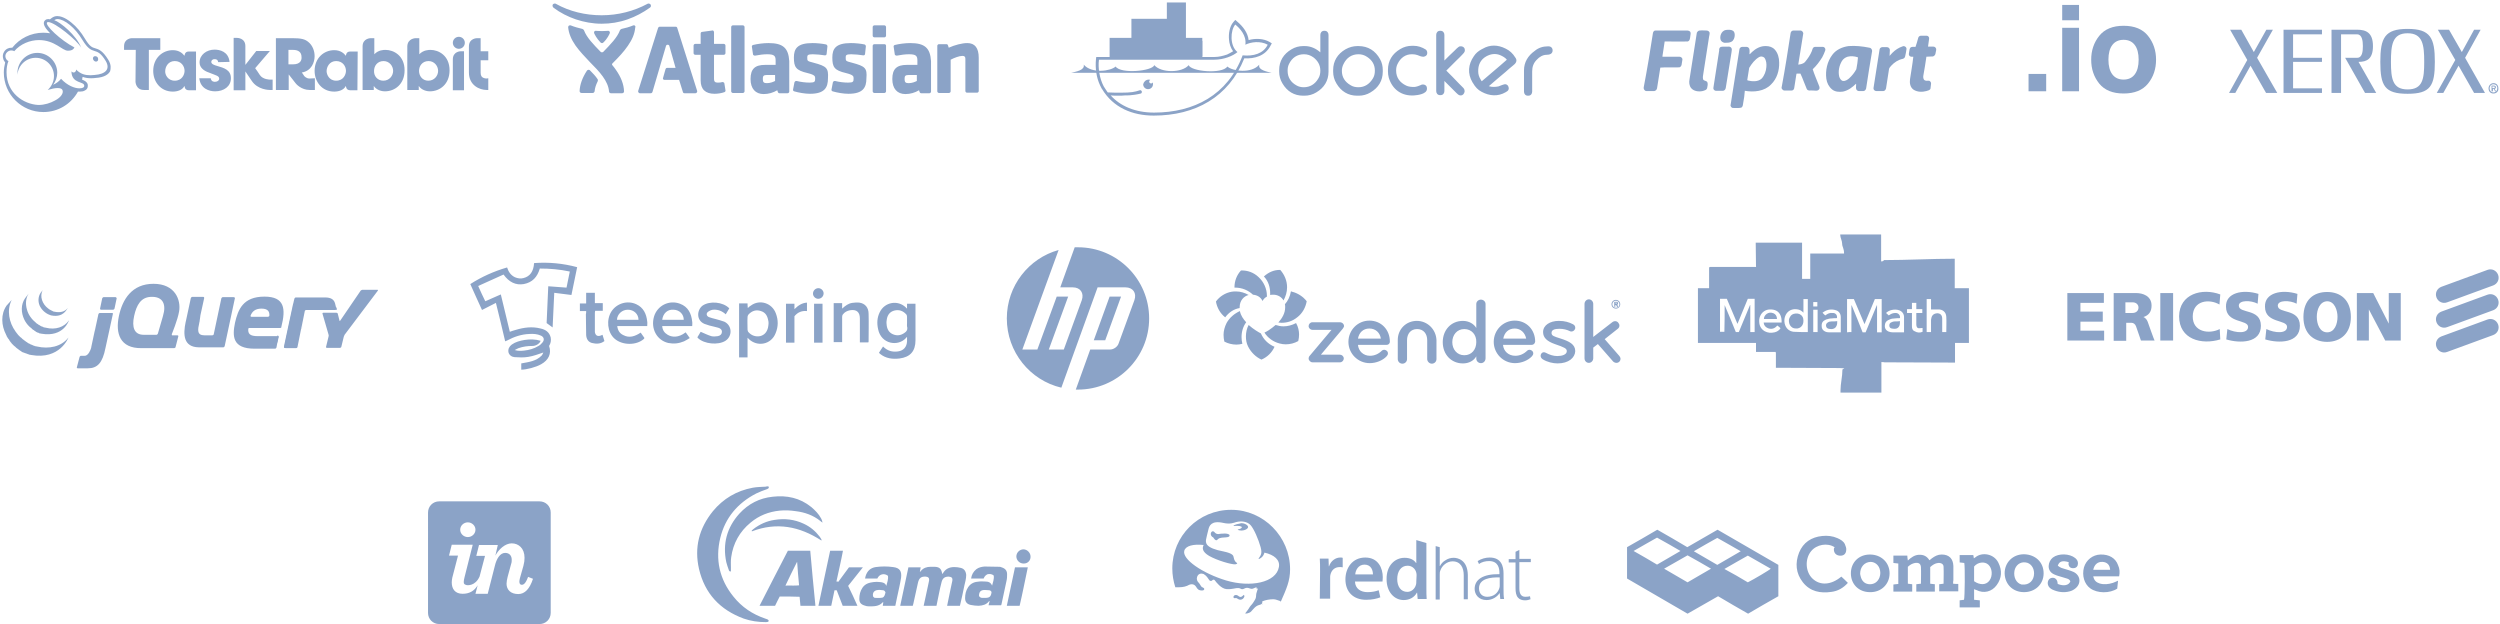 <svg width="917" height="229" viewBox="0 0 917 229" xmlns="http://www.w3.org/2000/svg"><g fill="#8ba3c7" fill-rule="evenodd"><path d="M131.1 33.1h-2.7c-1.5 0-1.5-1.5-1.5-1.5h-.1c-.7 1.4-2.5 2-4.2 2-4.5 0-7.2-3.6-7.2-7.6 0-4.7 3.4-7.6 7.2-7.6 2.3 0 3.6 1.2 4.2 2h.1s0-1.5 1.5-1.5h2.8l-.1 14.2zm-7.8-3.5c2.7 0 3.6-2.3 3.6-3.6 0-1.7-1.2-3.6-3.6-3.6-2.4 0-3.5 2.1-3.5 3.7 0 1.2.9 3.5 3.5 3.5zM136 14h1.3v5.9c1.5-1.6 3.5-1.6 4.1-1.6 3 0 7 2.1 7 7.5 0 5.1-3.6 7.7-7.2 7.7-2 0-3.5-1-4.1-2V33H133V17c0-3 3-3 3-3zm4.6 15.6c2.2 0 3.6-1.8 3.6-3.6s-1.4-3.6-3.5-3.6c-2.3 0-3.5 1.8-3.5 3.6-.1 1.9 1.3 3.6 3.4 3.6zM152.5 14h1.3v5.9c1.5-1.6 3.6-1.6 4.1-1.6 3 0 7 2.1 7 7.5 0 5.1-3.6 7.7-7.2 7.7-2 0-3.5-1-4.1-2V33h-4.2V17c.1-3 3.1-3 3.1-3zm4.6 15.6c2.2 0 3.6-1.8 3.6-3.6s-1.4-3.6-3.5-3.6c-2.3 0-3.5 1.8-3.5 3.6 0 1.9 1.3 3.6 3.4 3.6zm13.2 3.5h-4.2V21.8c0-3 2.9-3 2.9-3h1.2v14.3h.1z" fill-rule="nonzero"/><circle cx="168.3" cy="15.7" r="2.2"/><path d="M113.5 28.8c-1.1 0-1.8-.8-1.9-.9l-.6-.9-.3-.4c3.6-.6 4.7-3.8 4.7-6 0-2-.8-4-2.3-5.2-1.2-1-2.5-1.4-5.9-1.4h-6v19h4.7v-5.7l1.8 2.3.7.9c.2.3 2.1 2.5 5.2 2.5h1.9v-4.3l-2 .1zm-6-5.2h-1.7v-5.3h1.7c1.9 0 3.1.8 3.1 2.6.1.9-.2 2.7-3.1 2.7zm71 5.2c-.1 0-.7 0-1.3-.3-.4-.2-.9-.6-.9-1.8v-4.6h2.8v-3.3h-2.8V14H175s-3 0-3 3v9.6c0 4.7 3.9 6.4 6.5 6.4h.6v-4.3l-.6.1zM49.8 18.3h-4.3V17c0-3 2.9-3 2.9-3h10.4v4.3h-4.2V33h-1.8c-3 0-3.1-3-3.1-3l.1-11.7z" fill-rule="nonzero"/><path d="M71.9 33.1h-2.7c-1.5 0-1.5-1.5-1.5-1.5h-.1c-.7 1.4-2.5 2-4.2 2-4.5 0-7.2-3.6-7.2-7.6 0-4.7 3.4-7.6 7.2-7.6 2.3 0 3.6 1.2 4.2 2h.1s0-1.5 1.5-1.5h2.7v14.2zm-7.8-3.5c2.7 0 3.6-2.3 3.6-3.6 0-1.7-1.2-3.6-3.6-3.6-2.4 0-3.5 2.1-3.5 3.7-.1 1.2.9 3.5 3.5 3.5zM80 22.8c0-.3-.1-1.1-1.3-1.1-.9 0-1.2.6-1.2 1 0 .8 1.1 1.2 2.2 1.5 2.4.7 5 1.4 5 4.5 0 3-2.6 4.8-5.8 4.8-2.2 0-5.4-1-5.8-4.8h4.2c.2 1.4 1.4 1.3 1.6 1.3.7 0 1.5-.4 1.5-1.1 0-1.1-1.1-1.2-3.8-2.3-1.8-.6-3.4-1.8-3.4-3.7 0-2.8 2.6-4.7 5.5-4.7 1.9 0 5.1.7 5.5 4.5l-4.2.1zm5.7 6.5v3.8H90v-6.9s.6.9 2.3 3.4C94.5 33 98.8 33 99 33h1v-3.8h-1s-2.6 0-3.7-1.7c-.7-1.1-1.2-1.8-1.5-2.2-.1-.1-.2-.3-.2-.3l5.4-6.3h-5l-4 5.1v-6.9c0-3-3-3-3-3h-1.3v15.4zm-46-7.4c-2.1-3.4-3.5-3.8-4.8-4.2-1.1-.3-2-.6-3.8-3.6-1.3-2.2-3-4.3-4.9-5.8-2.4-2-4.2-2.4-5.2-2.4-.7 0-1.3.2-1.9.6l-.8.6c-.2-.1-.5-.1-.6-.1-.4 0-.8.1-1.1.4-.4.3-.6.8-.5 1.4.1.6.5 1.4 1.3 2.3.3.3.6.7 1 1.1-.8-.1-1.7-.2-2.5-.2-4.6 0-8.7 2.1-11.4 5.5h-.3c-1.1 0-2.1.5-2.7 1.5-.5.8-.6 1.7-.3 2.6.1.5.4.9.7 1.3-.3 1.2-.5 2.4-.5 3.7 0 8 6.5 14.5 14.5 14.5 5.5 0 10.2-3 12.7-7.5h.7c.7 0 1.3-.1 1.8-.4.7-.3 1.1-.9 1.1-1.6.1-.7-.2-1.3-.9-1.8-.4-.3-.8-.4-1.2-.6.1-.3.1-.6.2-1 1.1.4 2.1.5 3.1.5.5 0 .9 0 1.6-.1 3.5-.2 4.9-1.5 5.4-2.5.2-.9.5-2.3-.7-4.2zm-5 5.6c-.5 0-1 .1-1.5.1-2 0-3.6-.4-5.3-2.1.1.4-.2.8-.5 1-.1 0-.2.1-.4.1s-.5-.1-.8-.4c.1 4.7 4.8 3.5 4.7 5.3 0 .6-.7.9-1.8.9-1.7 0-4.4-1-6.7-3.5-.8 1-1.8 1.7-2.9 2.2.9-1.2 1.5-2.8 1.5-4.4 0-4-3.3-7.3-7.3-7.3s-7.3 3.3-7.3 7.3v.7c.3-3.5 3.2-6.2 6.7-6.2 3.7 0 6.7 3 6.7 6.7 0 2-.9 3.8-2.3 5.1 1.3-.4 2.6-.7 3.6-.7.9 0 1.6.2 1.8.7.5 1-.4 2.7-2.8 3.9-1.6.9-3.8 1.6-5.9 1.6H14c-5.4-.3-11.6-4.4-11.6-12 0-1.5.2-2.9.7-4.1-.8-.3-1.6-1.7-.8-2.9.5-.7 1.2-1 1.8-1 .5 0 .9.1 1.1.3 2.3-2.7 5.8-4.1 9.1-4.1 5.8 0 8.5 3.9 10.6 3.9 1.8 0 2.2-.8 2.4-1.2-4.9-2.5-11.1-8.3-10-9.2.1-.1.3-.1.4-.1 2.4 0 10.6 6.7 12.1 9.4-1.8-4.6-7.7-9.4-9.9-10.1.3-.2.7-.4 1.2-.4 2.5 0 6.5 3.2 9.1 7.6 4 6.6 4.9 1.7 8.6 7.8 1.7 2.9 0 4.8-4.1 5.1zm.2-6.9c-.5 0-.9.4-.8 1 .1.5.6 1 1.1 1 .5 0 .9-.4.8-1 0-.6-.5-1-1.1-1zm213.5-10.4c-.1-.3-.3-.4-.6-.4H242c-.3 0-.5.2-.6.4l-7.3 23.1c-.1.2 0 .4.1.6.1.2.3.3.5.3h4c.3 0 .5-.2.6-.4l5-17s.1-.4.6-.4.6.4.6.4l2.3 8.1h-3.1c-.3 0-.5.2-.6.5l-.9 3.2c-.1.2 0 .4.1.5.1.2.3.2.5.2h5.3l1.4 4.5c.1.3.3.4.6.4h4c.2 0 .4-.1.5-.3.1-.2.2-.4.1-.6l-7.3-23.1zm17.3 20.4c0-.2-.1-.3-.3-.4-.1-.1-.3-.1-.5-.1-.6.2-1.3.2-1.7.2-.9 0-1.3-.4-1.3-1.3v-8.9h3.6c.3 0 .6-.3.6-.6v-2.8c0-.3-.3-.6-.6-.6h-3.6v-4.3c0-.2-.1-.3-.2-.5-.1-.1-.3-.2-.5-.1l-3.7.5c-.3 0-.5.3-.5.6v3.8h-2c-.3 0-.6.3-.6.6v2.8c0 .3.3.6.6.6h2v9.4c0 3.2 1.7 4.9 5.1 4.9 1 0 2.6-.2 3.6-.6.3-.1.5-.4.4-.7l-.4-2.5zm6.8-21.3h-3.7c-.3 0-.6.3-.6.6v23.6c0 .3.3.6.6.6h3.7c.3 0 .6-.3.6-.6V9.9c0-.3-.3-.6-.6-.6zm9.4 6.5c-1.9 0-4.1.3-5.7.7-.3.1-.5.4-.4.7l.4 2.7c0 .2.1.3.3.4.1.1.3.1.5.1 1.5-.3 3.1-.5 4.4-.5 2.6 0 3.1.6 3.1 2.3v1.6h-3.9c-3.7 0-5.3 1.5-5.3 5.2 0 3.5 1.8 5.5 4.8 5.5 1.8 0 3.5-.5 5-1.4l.2.6c.1.3.3.5.6.5h3c.3 0 .6-.3.6-.6V22.4c-.3-4.8-2.3-6.6-7.6-6.6zm2.4 11.7v2.2c-.6.3-1.7.8-3 .8-1.1 0-1.5-.3-1.5-1.5 0-1.1.2-1.5 1.6-1.5h2.9zm14.1-4.5c-2.3-.6-2.3-.6-2.3-1.9 0-.8.1-1.2 2-1.2 1.3 0 3.2.2 4.4.4.2 0 .3 0 .5-.1.1-.1.2-.3.2-.4l.3-2.8c0-.3-.2-.6-.5-.7-1.4-.3-3.4-.5-5-.5-5.6 0-6.8 2.1-6.8 5.3 0 3.5.7 4.7 5 5.7 2.8.7 2.8 1.2 2.8 2 0 1.1-.1 1.5-2 1.5-1.5 0-3.2-.2-4.8-.6-.2 0-.3 0-.5.1-.1.1-.2.2-.3.4l-.5 2.6c-.1.3.1.6.4.7 1.7.5 4 .9 5.8.9 5.4 0 6.6-2.3 6.6-5.7.2-3.7-.4-4.4-5.3-5.7zm14.1 0c-2.3-.6-2.3-.6-2.3-1.9 0-.8.1-1.2 2-1.2 1.3 0 3.2.2 4.4.4.2 0 .3 0 .5-.1.1-.1.2-.3.2-.4l.3-2.8c0-.3-.2-.6-.5-.7-1.4-.3-3.4-.5-5-.5-5.6 0-6.8 2.1-6.8 5.3 0 3.5.7 4.7 5 5.7 2.8.7 2.8 1.2 2.8 2 0 1.1-.1 1.5-2 1.5-1.5 0-3.2-.2-4.8-.6-.2 0-.3 0-.5.1-.1.1-.2.2-.3.4l-.5 2.6c-.1.3.1.6.4.7 1.7.5 4 .9 5.8.9 5.4 0 6.6-2.3 6.6-5.7.3-3.7-.4-4.4-5.3-5.7zm11.9-13.7h-3.7c-.3 0-.6.3-.6.6v3.2c0 .3.3.6.6.6h3.7c.3 0 .6-.3.6-.6V9.9c0-.3-.3-.6-.6-.6zm0 6.9h-3.7c-.3 0-.6.3-.6.6v16.7c0 .3.3.6.6.6h3.7c.3 0 .6-.3.6-.6V16.8c0-.4-.3-.6-.6-.6zm9.5-.4c-1.9 0-4.1.3-5.7.7-.3.1-.5.4-.4.7l.4 2.7c0 .2.1.3.3.4.1.1.3.1.5.1 1.5-.3 3.1-.5 4.4-.5 2.6 0 3.1.6 3.1 2.3v1.6h-3.9c-3.7 0-5.3 1.5-5.3 5.2 0 3.5 1.8 5.5 4.8 5.5 1.8 0 3.5-.5 5-1.4l.2.6c.1.3.3.5.6.5h3c.3 0 .6-.3.6-.6V22.4c-.3-4.8-2.3-6.6-7.6-6.6zm2.4 11.7v2.2c-.6.3-1.7.8-3 .8-1.1 0-1.5-.3-1.5-1.5 0-1.1.2-1.5 1.6-1.5h2.9zm18.5-11.7c-1.9 0-4.6.7-6.8 1.7l-.3-.9c-.1-.3-.3-.4-.6-.4h-2.7c-.3 0-.6.3-.6.6v16.7c0 .3.3.6.6.6h3.7c.3 0 .6-.3.6-.6V21.9c1.3-.7 3.2-1.4 4.3-1.4.8 0 1.1.3 1.1 1.1v11.8c0 .3.3.6.6.6h3.7c.3 0 .6-.3.6-.6V21.2c0-3.6-1.4-5.4-4.2-5.4zM238.6 1.6c-.2-.2-.4-.3-.7-.3-.1 0-.3 0-.4.1-5 2.7-10.8 4.2-16.8 4.2s-11.8-1.4-16.8-4.2c-.1-.1-.3-.1-.4-.1-.3 0-.5.1-.7.3-.2.3-.2.8.2 1.2 2.5 1.9 5.3 3.3 8.2 4.3 3 1 6.2 1.6 9.5 1.6 3.2 0 6.4-.5 9.5-1.6 2.9-1 5.7-2.5 8.2-4.3.5-.3.4-.9.2-1.2zm-6.1 7.7h-.2c-1.4.6-2.9 1-4.3 1.3-.3.1-.5.3-.6.5-1 2.7-3.5 5.2-6.1 7.9-.1.1-.3.2-.5.2s-.4-.1-.5-.2c-2.6-2.7-5.1-5.2-6.1-7.9-.1-.2-.3-.4-.6-.5-1.3-.3-2.8-.7-4.3-1.3h-.2c-.1 0-.3 0-.4.1-.2.1-.3.4-.3.6.2 2.2 1.1 4.4 2.7 6.7 1.5 2.1 3.4 4.1 5.3 6.1 3.5 3.5 6.7 6.9 7 10.8 0 .3.3.6.7.6h4.1c.2 0 .4-.1.5-.2.1-.1.2-.3.2-.5-.1-2.6-1.1-5.2-3-7.9-.4-.6-.8-1.1-1.3-1.7-.2-.2-.1-.5 0-.6l.4-.4c1.9-1.9 3.8-3.9 5.3-6.1 1.6-2.3 2.5-4.4 2.7-6.7.2-.3 0-.5-.1-.7-.1-.1-.3-.1-.4-.1zm-16.1 16.5c1.2 1.2 2.1 2.2 2.7 3.1.2.2.3.6.1 1-.6 1.2-1 2.4-1.1 3.6-.1.3-.3.6-.7.6h-4.1c-.2 0-.4-.1-.5-.2-.1-.1-.2-.3-.2-.5.1-2.4 1-4.9 2.7-7.5.1-.1.3-.3.6-.3s.4.1.5.2zm4.4-14.4c1.3 0 2-.1 2.3-.1.3 0 .6.3.6.6v.2c-.2.5-.9 2.1-2.4 3.5-.2.2-.3.2-.5.2-.1 0-.3 0-.5-.2-1.4-1.4-2.2-3-2.4-3.5v-.2c0-.4.3-.6.6-.6s1 .1 2.3.1zm174.6 131.5h-.8l5.3-14.7h7.3c1.3 0 2.7-1 3.1-2.2l5.8-15.9c.9-2.6-.5-4.7-3.3-4.7h-10.2l-8.5 23.5-4.8 13.3c-11.5-2.7-20-13.1-20-25.4 0-12 8.1-22.1 19-25.1l-5 13.7-8.3 22.8h5.5l7.1-19.4h4.2l-7.1 19.4h5.5l6.6-18.1c.9-2.6-.5-4.7-3.3-4.7h-4.6l5.3-14.7h1.2c14.4 0 26.1 11.7 26.1 26.1 0 14.4-11.7 26.1-26.1 26.1zm15.8-34.1H407l-5.8 16h4.2l5.8-16zM633 11c.9-.1 1.9-.2 2.7.3.5.4.6 1 .6 1.6 0 .9-.4 2-1.2 2.4-.7.4-1.6.4-2.5.4-.6-.1-1.1-.4-1.4-.9-.6-1.4.2-3.5 1.8-3.8zm-26.7 1.1c.1-.5.5-1 1-.9h11.6c.4 0 .9.2 1.1.5.3.5 0 1.1 0 1.6-.1.7-.1 1.6-.9 1.9-2.8.1-5.7 0-8.5 0-.3 1.8-.5 3.6-.8 5.3v.3h6.2c.6 0 1.2.5 1.1 1.1-.1.6-.2 1.2-.3 1.9-.1.4-.4.8-.8.9-2.3.1-4.6-.1-7 .1-.4 2.5-.8 5.1-1.2 7.6-.1.5-.5.9-1 1h-2.9c-.6 0-1.1-.7-1-1.3 1.3-6.8 2.4-13.4 3.4-20zm17.1-.9c.9-.1 1.8 0 2.6 0 .5 0 1.1.4 1.1.9 0 .4-.1.9-.2 1.3l-2.1 13.5c-.1.7-.3 1.5-.1 2.2.3.7 1.4.4 1.6 1.2.2.6 0 1.3-.1 1.9-.1.8-1 1-1.7 1.2-1.4.3-3.2.1-4.2-1.1-.7-.9-.8-2.1-.6-3.1.9-5.7 1.8-11.4 2.7-17.2.2-.4.6-.8 1-.8zm33.4.9c.1-.5.5-.9 1-.9h2.6c.6 0 1.2.7 1 1.3-.6 3.7-1.2 7.5-1.8 11.2.9-.1 1.9-.3 2.5-1 1-1.2 1.9-2.5 2.5-4 .2-.6.3-1.4 1.1-1.5h2.9c.7 0 1.1.7.9 1.3-.3.9-.7 1.7-1.1 2.5-1 1.6-2.1 3.1-3.5 4.4.6 1.9 1.4 3.7 2.1 5.5.2.6.7 1.3.2 1.9-.5.7-1.5.4-2.2.4-.8-.1-1.9.3-2.3-.6-.8-1.8-1.4-3.7-2.3-5.6H659c0 .1-.1.2-.1.3-.3 1.7-.5 3.4-.8 5.1-.1.4-.4.8-.9.8h-2.7c-.4 0-.7-.3-.9-.6-.2-.3-.1-.7 0-1.1 1.2-6.4 2.2-12.9 3.2-19.4zm46.8 1.8c.1-.5.6-.8 1-.8h2.1c.6 0 1 .6.9 1.1-.1 1-.3 1.9-.4 2.9h2c.6 0 1.1.6 1 1.2l-.3 1.5c-.1.4-.5.8-.9.9-.8.1-1.6 0-2.4.1-.3 2.3-.7 4.5-1.1 6.8-.1.5-.1 1.1.2 1.6.5.6 1.2.4 1.9.4.5.2.8.7.7 1.2-.1.6-.1 1.1-.2 1.7-.2.6-.9.7-1.5.9-1.5.4-3.3.4-4.7-.5-1.3-.9-1.5-2.5-1.3-3.9.4-2.7.9-5.4 1.2-8.2-.5 0-1 .1-1.4-.3-.4-.4-.2-1-.1-1.6.1-.6.1-1.3.7-1.6.5-.2 1-.1 1.6-.1.4-1.1.7-2.2 1-3.3zm-9.5 5.5c1.1-1.1 2.3-1.9 3.8-2.4.6-.3 1.5.3 1.4 1-.1.9-.3 1.8-.5 2.7-.1.5-.5.8-.9.9-1.6.3-3.1 1.3-4.2 2.5-.3.4-.7.7-.8 1.2-.4 2.4-.7 4.7-1.1 7.1-.1.5-.5 1-1 1h-2.6c-.6 0-1.1-.6-1-1.1.7-4.7 1.5-9.3 2.2-14 0-.5.4-.9.9-1h1.9c.5 0 1 .5 1 1 0 .7-.1 1.5-.1 2.2.4-.4.7-.8 1-1.1zm-62.9-2.2c.9-.2 1.9 0 2.8-.1.5-.1 1.1.3 1.2.8.1.5-.1.9-.1 1.4-.7 4.3-1.4 8.7-2.1 13-.1.5-.5 1-1 1h-2.7c-.6-.1-1-.7-.8-1.3l2.1-13.5c-.1-.5.1-1.1.6-1.3zm54.5.3c-2.5-.5-5.1-.8-7.6-.6-2.3.3-4.6 1.3-6 3.2-1.9 2.5-2.6 5.8-2.2 8.8.2 1.5.9 2.9 2.1 3.9 1.1.9 2.6 1 4 .8 1.9-.4 3.5-1.6 4.8-2.9.1.6-.1 1.1 0 1.7 0 .5.5 1 1 1h1.7c.5 0 .9-.5 1-1 .7-4.6 1.4-9.1 2.2-13.7 0-.6-.5-1.2-1-1.2zm-4.8 7.9c-.7 1.3-1.6 2.4-2.7 3.4-.6.5-1.4 1-2.2.9-.8-.2-1.2-1-1.4-1.7-.4-1.9 0-3.9 1-5.6.5-.8 1.2-1.3 2.1-1.6 1.2-.3 2.5-.2 3.7.2l.1.1c-.1 1.4-.3 2.8-.6 4.3zm-28.3-2.5c0-1.7-.5-3.5-1.6-4.7-.8-.9-2-1.3-3.2-1.3-2-.1-3.8.9-5.2 2.2-.3.3-.5.6-.9.8 0-.6.1-1.1 0-1.7 0-.5-.5-1-1-1H639c-.5 0-1 .5-1 1-1.1 6.7-2.1 13.5-3.2 20.2-.2.6.4 1.3 1 1.2.9 0 1.9.1 2.8-.1.7-.2.7-1.1.8-1.7.3-1.5.5-3 .6-4.5 3.3.6 7.2.2 9.6-2.3 2.2-2.1 3.1-5.2 3-8.1zm-4.7 1.7c-.1 1.5-.7 3.1-1.7 4.2-1.4 1.3-3.5 1.1-5.2.7 0-.1-.1-.2-.1-.2.3-1.5.4-2.9.7-4.4.9-1.5 2.1-3.1 3.7-4 .6-.3 1.4-.2 1.9.3.7 1 .8 2.2.7 3.4zm-3.6 101.2h-21.5v-20.1h99.4v20.1h-77.9zm-11.7-13.9c1.4 3.3 2.8 6.6 4.1 9.9h1.1c1.4-3.3 2.7-6.6 4.1-9.9h.1v9.9h1.6v-12.2h-2.5c-1.3 3.1-2.5 6.1-3.8 9.2-1.3-3.1-2.6-6.2-3.9-9.2h-2.5v12.1h1.6c.1-3.2.1-6.5.1-9.8zm46.5 9.9V112h.1c1.4 3.3 2.7 6.6 4 9.9h1.1c1.4-3.3 2.7-6.6 4.1-9.9h.1v9.9h1.7v-12.2h-2.5c-1.3 3.1-2.5 6.1-3.8 9.2-1.3-3.1-2.6-6.2-3.9-9.2h-2.5v12.2c.5-.1 1-.1 1.6-.1zm-17.6-7.1l-.4-.4c-.8-.7-1.7-.9-2.8-.9-1.5.1-2.6.8-3.3 2.1-.5 1-.6 2-.4 3.1.4 1.8 1.6 2.9 3.3 3.1 1.7.1 3.4.1 5.2.1v-12.1h-1.6v5zm46.8 7.1v-4.2c0-.3 0-.5.1-.8.2-1.3 1.1-1.9 2.4-1.9.8.1 1.3.5 1.5 1.2.1.3.1.7.1 1v4.7h1.5c0-1.9.1-3.8 0-5.6-.1-1.9-1.5-2.7-2.8-2.7h-2.8v-3.8h-1.6v12.1h1.6zm-56.4-2.4c-.9 1.1-2 1.5-3.4 1-.9-.4-1.5-1-1.6-2.1h6.6c0-.6 0-1.1-.1-1.6-.2-1.1-.7-2.1-1.8-2.7-.7-.4-1.5-.5-2.3-.5-1.7 0-3.1 1-3.7 2.5-.3.7-.4 1.5-.3 2.3.1 1.4.8 2.5 2 3.2 1.1.6 2.3.7 3.6.4.9-.2 1.7-.7 2.2-1.5-.4-.4-.7-.7-1.2-1zm45-2.7c-.6 0-1.3 0-1.9.1-.6 0-1.3.1-1.9.4-.9.3-1.6.9-1.7 1.9-.2 1.1.2 2 1.3 2.5.5.2 1 .3 1.5.3h4.2v-5.6c0-1.2-.7-2.1-1.8-2.5-.9-.3-1.8-.3-2.7-.1-.8.2-1.5.5-2.1 1.1.3.3.7.6 1 .9.1-.1.2-.1.3-.2.7-.5 1.4-.7 2.2-.7 1.1 0 1.8.9 1.6 1.9zm-23.1 0c-.7 0-1.3 0-2 .1-.7 0-1.3.2-2 .4-1.2.5-1.7 1.2-1.6 2.5 0 .7.3 1.3.9 1.7.6.4 1.2.5 1.9.5h4.2v-5.6c0-1.2-.7-2.2-1.8-2.5-1.5-.5-3-.3-4.3.5-.2.1-.4.3-.6.4.3.4.7.7 1 1 .1-.1.2-.1.3-.2.7-.5 1.4-.8 2.3-.7 1.2-.1 1.9.8 1.7 1.9zm31.4 5v-1.4c-.4 0-.8.1-1.3.1s-.7-.2-.9-.7c-.1-.3-.1-.6-.1-.9v-4h2.2v-1.4h-2.2v-2.3h-1.6v2.3h-1.8v1.4h1.8v4.9c0 .8.2 1.5 1 1.8 1 .6 2 .6 2.9.2zm-38.5.1v-8.2h-1.6v8.2h1.6zm-1.6-11v1.6h1.5v-1.6h-1.5z" fill-rule="nonzero"/><path d="M717 94.9c-8.4 0-17.5.5-25.9.5-.2 0-.1.5-1.1.5V86h-15v.2c0 1 .7 2.1.7 3.2 0 1.2.7 1.6.7 3.6H664v9.3h-3V89h-17v.3c0 2.8.1 5.6.1 8.4 0 .1.1.2 0 .3 0 0 0-.1-.1-.1h-16.7c-.1 0-.4.2-.4.2v8.3h17.2c2.3 0 4.7.2 7.1.2.1 0 .3.2.4.2h65.6c.1 0-.2-.5-.2-.5V94.9s.2 0 0 0zm-25.3 29h-40.1c-.1 0-.2-.1-.3-.1-.8 0-1.7-.1-2.5-.1h-4.7v5.4h7.2c0 .1.1.3.1.4v5.4h.5c7.6 0 15.2.1 22.8.1.6 0 1.2.1 1.8.1 0 .1-.7.3-.7.5 0 2.5-.7 5.1-.7 7.6v.8h15v-11.2c1 0 1 .1 1.1.1 8.4 0 17.5.1 25.9.1.1 0 0 0 0 0v-9.2s.2.2.1.2c-8.6-.1-17.1-.1-25.5-.1zm-30.2-6.3c0 .9-.2 1.6-.8 2.2-.4.4-.9.6-1.5.7-.6 0-1.1 0-1.7-.3-.8-.5-1.2-1.2-1.3-2.1-.1-.6 0-1.2.3-1.7.4-.9 1.1-1.3 2.1-1.4 1-.1 1.9.2 2.5 1.1.3.4.4 1 .4 1.5zm-9.7-.6H647c0-1.4 1.6-2.9 3.5-2.1.8.3 1.3 1.1 1.3 2.1zm45.1.8c0 .6 0 1.2-.2 1.7-.3.7-.9 1.1-1.6 1.1-.4 0-.8 0-1.2-.1-.6-.1-.9-.5-.9-1.1 0-.5.2-.9.6-1.1.4-.2.9-.4 1.4-.4.6 0 1.2 0 1.9-.1zm-23 0c0 .7 0 1.2-.3 1.8-.3.7-.9 1-1.6 1.1-.4 0-.8 0-1.2-.1-.5-.1-.9-.4-1-1-.1-.5.1-1 .6-1.3.4-.3.9-.4 1.4-.4.7 0 1.4 0 2.1-.1zm-489.2-17.1l-9.3 4.2c.9 2 1.7 3.8 2.6 5.6 1.9-.8 3.7-1.6 5.7-2.5 1.1 4.6 2.2 9.1 3.3 13.7.8-.3 1.5-.5 2.2-.7 3-.9 6-1.3 9.1-.5 1.8.4 3.2 1.3 3.7 3.3.2 1.1 0 2.2-.6 3.1 1 2.8-.2 5.2-2.9 6.7-1.9 1.1-5.4 2-7.3 2v-2.3c2.7-.5 5.5-.8 7.5-2.9.3-.3.4-.8.6-1.1-1.8.6-3.6 1.3-5.5 1.6-1.7.3-3.4.2-5.1.1-1-.1-1.9-.7-2.2-1.8-.2-1.2.3-2.1 1.2-2.8 1.4-1 3-1.4 4.7-1.7 2-.3 3.9-.3 5.9.3-.3 1-1.7 1.9-3 1.9-1.7 0-3.4.2-5.1.8-.4.2-.9.4-1.4.7 1.3.4 2.3.3 3.4.2 1.9-.2 3.7-.7 5.3-1.7.6-.3 1.1-.8 1.5-1.3.8-1 .5-2-.6-2.5-1.3-.6-2.8-.7-4.2-.6-2.9.1-5.6 1-8.2 2.4-.2.1-.4.2-.7.3-1.1-4.7-2.2-9.3-3.4-14.1-1.7.9-3.4 1.7-5.1 2.6-1.4-3.1-2.9-6.3-4.3-9.5 4.2-2.7 8.7-4.7 13.5-6.1.5 1.6 1.4 2.9 2.9 3.6 1 .4 2 .6 3.1.3 2.4-.6 3.7-2.4 3.9-5.5 5.3-.4 10.6.1 15.8 1.5l-2.1 10.2c-2.1-.3-4.1-.5-6.3-.8-.2 4.3-.4 8.5-.6 12.7-.7-.5-1.4-1-2.2-1.6.2-4.4.4-8.9.6-13.5 2.3.2 4.5.3 6.7.5.4-1.9.8-3.9 1.2-5.9-3.7-.8-7.3-1.1-11-1.1-.9 3.1-2.7 5.1-5.9 5.7-2.9.5-5.4-.7-7.4-3.5zm148 12.5v-1.8h3.1v13.4c0 4-1.9 6.2-5.9 6.7-2.5.3-5 0-7.1-1.7l-.4-.4c.5-.7.9-1.5 1.5-2.3 1.6 1.6 3.4 2.1 5.5 1.8 2.1-.3 3.2-1.7 3.3-3.7v-1.6c-.2.1-.3.2-.3.3-3 3.4-9.2 2.3-10.3-3.1-.5-2.2-.4-4.3.6-6.3 1.8-3.7 6.6-4.6 9.6-1.7-.1 0 .1.1.4.4zm0 5.2v-2.2c0-.3-.1-.7-.3-.9-1.2-1.3-2.6-1.8-4.3-1.4-1.6.4-2.5 1.5-2.8 3.1-.1.6-.2 1.2-.1 1.9.1 1.6.7 3 2.3 3.7 1.6.7 3.1.4 4.4-.6.6-.4 1-1 .9-1.8-.2-.6-.1-1.2-.1-1.8zm-58.5 5.5v7.2h-3.1v-19.8h3.1c0 .5 0 1 .1 1.7.4-.4.7-.7 1.1-.9 3.2-2.4 7.8-1 9.2 2.9.9 2.4.9 4.8-.1 7.2-1.6 4.2-6.7 5.2-9.9 2.1 0-.1-.1-.1-.4-.4zm7.7-5.2c0-.5 0-.8-.1-1.1-.3-1.7-1-3-2.7-3.5-1.7-.6-3.2-.1-4.4 1.1-.3.3-.5.7-.5 1.1-.1 1.5 0 3.1 0 4.6 0 .3.1.7.4 1 1.1 1.2 2.6 1.7 4.2 1.4 1.6-.4 2.5-1.5 2.9-3.1.1-.6.2-1.1.2-1.5zM235 122c.5.7.9 1.3 1.4 2-.1.1-.2.2-.2.3-2.8 2.5-8 2.4-10.8-.1-2.6-2.3-3.1-6.9-1.1-10 2-3 5.9-4.1 9.1-2.6 2.6 1.2 3.7 3.5 4 6.3.1.5 0 1 0 1.7h-11c.2 1.6.9 2.7 2.2 3.3 2.2 1.2 4.3.5 6.4-.9zm-.8-4.7c0-2.1-1.7-3.7-3.9-3.7-2.1 0-3.9 1.6-4 3.7h7.9zm19.7 2.3h-11c.1 1.5.8 2.5 2 3.2 1.5.9 3.9 1.2 6.6-.9.5.6.9 1.3 1.5 2.1-.7.4-1.4.9-2.1 1.2-1.9.8-3.8 1-5.8.6-4.2-1-6.5-5.3-5.2-9.7 1.2-4 5.5-6.2 9.5-4.7 3 1.1 4.2 3.6 4.5 6.6.1.5 0 1 0 1.6zm-11-2.3h7.9c0-2-1.5-3.6-3.7-3.7-2.2-.2-3.9 1.3-4.2 3.7zm66-4.1c1.2-1.1 2.3-1.9 3.7-2.1.8-.1 1.7-.2 2.6-.1 2.1.3 3.4 1.8 3.4 4.1.1 3.4 0 6.8 0 10.2 0 .1 0 .1-.1.3h-3.1v-8.8c0-2.3-1.2-3.4-3.6-3-1.1.2-2 .7-2.6 1.5-.2.2-.3.6-.3.9v9.3h-3.1v-14.3h3.1v2zm-41.4-.1c-.4.7-.8 1.4-1.3 2.2-1.3-1.2-2.8-1.8-4.5-1.7-.6 0-1.3.3-1.9.7-.9.6-.7 1.6.2 2 .8.3 1.6.5 2.4.7 1.1.3 2.2.6 3.3 1 2.9 1.4 3 5.3.4 7-2.7 1.7-7.8 1.2-10.1-1-.1-.1-.1-.1-.2-.3.4-.7.9-1.4 1.2-2 1.4.6 2.6 1.2 3.9 1.6.7.2 1.6.1 2.4 0 1-.2 1.5-.8 1.5-1.6 0-.9-.7-1.3-1.4-1.5-1-.3-2.1-.5-3.2-.8l-1.8-.6c-3.1-1.3-2.8-5.1-.7-6.7 2.6-1.8 7.5-1.4 9.8 1zm-52.5 1h-2.3v-2.8h2.3v-3.9h3.2v3.8h2.9v2.8h-2.8c0 .3-.1.5-.1.7v7.1c.2 1.2.9 1.7 2.1 1.3.2-.1.4-.2.7-.3.2.8.5 1.5.7 2.3-1.4 1.1-3 1.1-4.6.7-1.4-.4-2-1.5-2.1-2.9-.1-2.5 0-5.1-.1-7.6.1-.3.1-.7.1-1.2zm73.3-2.7h3.1v2c1.4-1.4 2.8-2.3 4.6-2.4v3.1c-1.8-.2-3.4.4-4.6 1.9v9.7h-3.1v-14.3zm10.3 0h3.1v14.3h-3.1v-14.3zm3.5-3.8c0 1.1-.9 2-2 2-1 0-1.9-.9-1.9-1.9 0-1.1.9-2 2-2 1 0 1.9.9 1.9 1.9zm533.2-73.5l-7.4-12.9 5.8-10.3h-2.4l-4.6 8.2-4.6-8.2H818l6.3 11.1-6.7 12.1h2.3l5.6-10 5.7 10h4.1zm2.3-23.2h14.1v1.7h-10.6v8.6h10.6v1.5h-10.6v9.7h10.6v1.7h-14.1V10.9zm26.5 1.7h-5.4v21.5h-3.5V10.9h9.4c3.3 0 5.8 1.1 5.8 6 0 4.7-2.2 5.8-5.3 5.8l6.5 11.4h-4.1l-7.3-12.9h4.4c1.9 0 2.1-2.4 2.1-4.3s-.3-4.3-2.1-4.3h-.5zm47.4 21.5l-7.3-12.9 5.7-10.3h-2.4l-4.5 8.2-4.7-8.2h-4.1l6.4 11.1-6.8 12.1h2.4l5.6-10 5.7 10h4zM877 22.7c0-6.2.5-10.5 6.1-10.5s6.1 4.3 6.1 10.5-.5 10.1-6.1 10.1c-5.5 0-6.1-3.9-6.1-10.1 0-4.5 0 4.5 0 0zm16.1 0c0-8.8-1.6-12.1-10-12.1s-10 3.3-10 12.1 1.6 11.7 10 11.7 10-2.9 10-11.7zm21.5 11.6c-1.1 0-1.8-.8-1.8-1.9 0-1.1.9-1.9 1.8-1.9 1 0 1.8.7 1.8 1.9.1 1.2-.8 1.9-1.8 1.9zm0-3.4c-.8 0-1.4.6-1.4 1.5s.6 1.5 1.4 1.5c.8 0 1.4-.6 1.4-1.5.1-.9-.6-1.5-1.4-1.5zm-.4 2.6h-.3v-2.1h.8c.5 0 .8.2.8.6 0 .4-.2.5-.5.6l.6.9h-.4l-.5-.9h-.3v.9h-.2zm.4-1.2c.3 0 .5 0 .5-.3s-.2-.3-.5-.3h-.4v.6h.4zM465.7 15.4c-2.2-1.3-5.2-1.4-7.7-.7-.3-2.7-2.1-5-4.1-6.7l-.8-.7-.7.8c-1.4 1.6-1.8 4.3-1.6 6.4.1 1.5.6 3.1 1.5 4.3-.7.4-1.5.9-2.2 1.2-1.5.5-3 .9-4.6.9H441v-7h-6V.9h-7v6h-13v7h-8v7h-4.9l-.1.8c-.3 3.3.1 6.6 1.5 9.6l.6 1.2.1.1c4.1 6.9 11.2 9.8 19 9.8 15.1 0 27.5-6.7 33.2-21 3.8.2 7.7-.9 9.6-4.6l.5-.9-.8-.5zm-9.9 4.9c-5.5 14.6-17.9 21-32.5 21-6.9 0-12.4-2.4-15.9-6.3 1 .1 1.9.1 2.8.1.8 0 1.7 0 2.4-.1h.2s2.6.1 5.7-.7c.3-.1.4-.6.3-.8-.1-.3-.5-.5-.7-.4-1.8.6-3.1.9-7.1.9-1 0-3 0-4.7-.1-.4-.5-.6-1-1-1.5l-.5-.8c-1.5-2.9-2.1-6.7-1.7-9.7h42.3c3.5 0 6.9-1.4 8.5-2.8-2.9-2.3-2.6-8-.8-10.1 1.6 1.3 4.2 4 3.7 7.4 2-1 5.5-1.5 8.2 0-1.6 3.3-5.3 4.3-9.2 3.9z" fill-rule="nonzero"/><path d="M413.7 15.5h.5v4.8h-.5v-4.8zm-.9 0h.5v4.8h-.5v-4.8zm-.9 0h.5v4.8h-.5v-4.8zm-.8 0h.5v4.8h-.5v-4.8zm-.9 0h.5v4.8h-.5v-4.8zm-.8 0h.5v4.8h-.5v-4.8zm-.5-.5h5.7v5.7h-5.7V15zm11.4-6.1h.5v4.8h-.5V8.9zm-.9 0h.5v4.8h-.5V8.9zm-.9 0h.5v4.8h-.5V8.9zm-.8 0h.5v4.8h-.5V8.9zm-.9 0h.5v4.8h-.5V8.9zm-.8 0h.5v4.8h-.5V8.9zm-.5-.5h5.7v5.7h-5.7V8.4zm4.8 7.1h.5v4.8h-.5v-4.8zm-.9 0h.5v4.8h-.5v-4.8zm-.9 0h.5v4.8h-.5v-4.8zm-.8 0h.5v4.8h-.5v-4.8zm-.9 0h.5v4.8h-.5v-4.8zm-.8 0h.5v4.8h-.5v-4.8zm-.5-.5h5.7v5.7h-5.7V15zm11.4.5h.5v4.8h-.5v-4.8zm-.9 0h.5v4.8h-.5v-4.8zm-.9 0h.5v4.8h-.5v-4.8zm-.8 0h.5v4.8h-.5v-4.8zm-.9 0h.5v4.8h-.5v-4.8zm-.8 0h.5v4.8h-.5v-4.8zm-.5-.5h5.7v5.7h-5.7V15zm4.8-6.1h.5v4.8h-.5V8.9zm-.9 0h.5v4.8h-.5V8.9zm-.9 0h.5v4.8h-.5V8.9zm-.8 0h.5v4.8h-.5V8.9zm-.9 0h.5v4.8h-.5V8.9zm-.8 0h.5v4.8h-.5V8.9zm-.5-.5h5.7v5.7h-5.7V8.4zm11.4 7.1h.5v4.8h-.5v-4.8zm-.9 0h.5v4.8h-.5v-4.8zm-.9 0h.5v4.8h-.5v-4.8zm-.8 0h.5v4.8h-.5v-4.8zm-.9 0h.5v4.8h-.5v-4.8zm-.8 0h.5v4.8h-.5v-4.8zm-.5-.5h5.7v5.7h-5.7V15zm4.8-6.1h.5v4.8h-.5V8.9zm-.9 0h.5v4.8h-.5V8.9zm-.9 0h.5v4.8h-.5V8.9zm-.8 0h.5v4.8h-.5V8.9zm-.9 0h.5v4.8h-.5V8.9zm-.8 0h.5v4.8h-.5V8.9zm-.5-.5h5.7v5.7h-5.7V8.4zm4.8-6.1h.5V7h-.5V2.3zm-.9 0h.5V7h-.5V2.3zm-.9 0h.5V7h-.5V2.3zm-.8 0h.5V7h-.5V2.3zm-.9 0h.5V7h-.5V2.3zm-.8 0h.5V7h-.5V2.3zm-.5-.5h5.7v5.7h-5.7V1.8zm11.4 13.7h.5v4.8h-.5v-4.8zm-.9 0h.5v4.8h-.5v-4.8zm-.9 0h.5v4.8h-.5v-4.8zm-.8 0h.5v4.8h-.5v-4.8zm-.9 0h.5v4.8h-.5v-4.8zm-.8 0h.5v4.8h-.5v-4.8zm-.5-.5h5.7v5.7h-5.7V15zm-14 14.2c.2 0 .4 0 .6.1-.2.1-.4.4-.4.6 0 .4.3.7.7.7.3 0 .5-.1.6-.4.1.2.1.4.1.7 0 1-.8 1.8-1.8 1.8s-1.8-.8-1.8-1.8c.2-.9 1-1.7 2-1.7zm-28.4-2.5h73.5c-1.6-.4-5.1-1-4.5-3-2.9 3.4-9.9 2.4-11.7.7-2 2.9-13.4 1.8-14.2-.5-2.5 2.9-10.1 2.9-12.6 0-.8 2.2-12.3 3.3-14.2.5-1.8 1.7-8.8 2.7-11.7-.7.5 2.1-3 2.6-4.6 3zm150.6 3.1c2.3-1.9 4.5-3.9 6.8-5.8l2.4-2.1c-.6-.8-1.6-1.3-2.5-1.7-1.8-.7-3.5-.4-5.1.5-2.1 1.2-3 3.2-2.9 5.6 0 .9.3 1.9.8 2.7.1.3.3.5.5.8zm2.6 1.8c1.1.4 2.4.3 3.5.1.6-.2 2.1-.9 2.6-.8h.2c.3.2.7.4.8.7.4.8.2 1.6-.6 2l-.3.2c-2.9 1.7-6 1.4-8.8-.1-1.4-.7-2.4-1.8-3.2-3.2l-.2-.3c-1.9-3.2-1.6-6.6.5-9.6.7-1.1 1.7-1.9 2.8-2.5l.4-.2c2.7-1.6 5.6-1.5 8.4-.1 1.5.7 2.7 1.8 3.6 3.3l.2.3c.6 1.1-.2 2-1 2.6-.9.7-1.9 1.6-2.8 2.4-2.1 1.7-4.1 3.5-6.1 5.2zM567.7 17h.3c.9 0 1.5.6 1.5 1.5 0 1.3-1.2 1.6-2.2 1.6-1.4 0-2.7.8-3.6 1.8-1.2 1.2-1.7 2.6-1.7 4.3v7.4c0 .8-.5 1.5-1.4 1.5h-.2c-.9 0-1.4-.7-1.4-1.5v-7.8c0-3 1.5-5.4 3.9-7.1 1.4-1.2 3.1-1.7 4.8-1.7zm-37.9 5.2c1.2-1.2 2.4-2.4 3.6-3.5.3-.3 1.6-1.7 2.1-1.7h.6c.7.1 1.2.6 1.2 1.3v.3c0 .5-.6 1.1-.9 1.4-.7.7-1.4 1.5-2.2 2.2l-3.7 3.7c1.6 1.6 3.2 3.2 4.7 4.8l1.3 1.3c.2.2.4.4.5.6.1.2.2.4.2.7v.4c-.2.7-.6 1.3-1.4 1.3h-.2c-.5 0-1.1-.6-1.4-.9l-2.1-2.1-2.3-2.3v3.7c0 .8-.5 1.5-1.4 1.5h-.2c-.9 0-1.4-.7-1.4-1.5V12.8c0-.8.5-1.5 1.4-1.5h.2c.9 0 1.4.7 1.4 1.5v9.4zm-9.9-2c-.5-.2-1.3-.3-1.8-.3-2.5-.1-4.4 1.3-5.5 3.6-.4.8-.5 1.6-.5 2.4 0 2.6 1.4 4.4 3.7 5.5.8.4 1.9.5 2.9.5.8 0 2-.5 2.7-.8l.1-.1h.7c.7.1 1.2.6 1.2 1.3v.3c0 1.9-3.4 2.3-4.7 2.4-4.6.3-8-2.2-9.3-6.5-.2-.8-.3-1.5-.3-2.3v-.6c0-3.3 1.6-5.9 4.5-7.6 1.3-.8 2.8-1.2 4.3-1.2h.6c1.6 0 3.1.5 4.5 1.4l.2.2c.1.2.3.5.3.8v.3c0 .8-.6 1.2-1.3 1.3h-.3c-.5 0-1.6-.4-2-.6zM492.2 26c0 2.3 1.1 4 3.1 5.2.9.6 1.9.8 3 .8 2.3 0 4-1.2 5.2-3.1.6-.9.8-1.9.8-3 0-2.2-1-3.8-2.8-5-1-.7-2.1-1-3.2-1-2.5 0-4.4 1.3-5.5 3.6-.4.8-.6 1.6-.6 2.5zm5.7-9.1h.4c3.5 0 6.2 1.7 7.9 4.8.7 1.2 1 2.6 1 4v.6c0 3.3-1.6 5.9-4.5 7.6-1.3.8-2.8 1.2-4.3 1.2h-.6c-3.3 0-5.9-1.6-7.6-4.5-.8-1.3-1.2-2.8-1.2-4.3v-.6c0-3.3 1.6-5.9 4.5-7.6 1.4-.8 2.9-1.2 4.4-1.2zM472.3 26c0 2.4 1.2 4.2 3.2 5.3.8.5 1.8.7 2.7.7 2.3 0 4.1-1.1 5.3-3.1.6-.9.8-1.9.8-3 0-2.1-1-3.7-2.6-4.9-1-.7-2.1-1.1-3.4-1.1-2.5 0-4.4 1.3-5.5 3.6-.4.8-.5 1.6-.5 2.5zm12-6.8v-6.4c0-.8.5-1.5 1.4-1.5h.2c.9 0 1.4.7 1.4 1.5v13.5c0 3.3-1.6 5.9-4.5 7.6-1.3.8-2.8 1.2-4.3 1.2h-.5c-3.3 0-5.9-1.6-7.6-4.5-.8-1.3-1.2-2.8-1.2-4.3v-.6c0-3.3 1.6-5.9 4.5-7.6 1.3-.8 2.8-1.2 4.3-1.2h.6c2.2 0 4.1.9 5.7 2.3z" fill-rule="nonzero"/><g fill-rule="nonzero"><path d="M473.9 107c-.1 0-.2-.1-.3-.1.1 0 .2 0 .3.1z"/><path d="M473.5 106.9c-.3 1.8-1.1 3.5-2.2 4.7.1.3.1.7.1 1.1 0 2.2-1.1 4-2.5 5.6.4 0 .8.1 1.2.1 2 0 4-.6 5.7-2 2-1.5 3.1-3.7 3.5-5.9-1.3-1.7-3.3-3-5.4-3.5-.1-.1-.2-.1-.4-.1z"/></g><path d="M475.4 118.5c-1.5.8-3.1 1.2-4.6 1.2-1 0-2-.2-2.9-.5-1.6 1.4-3.2 2.4-4.1 2.8 1.2 1.9 3.2 3.4 5.6 4 .7.2 1.5.3 2.2.3 1.6 0 3.2-.4 4.6-1.2.2-.8.3-1.6.3-2.4 0-1.3-.3-2.8-1.1-4.2z"/><path d="M472.1 105.4c0-2.5-1-4.7-2.5-6.4h-.1c-2.2 0-4.1.8-5.9 2.4 1.7 1.8 2.3 4 2.3 6.3v.5c.4-.1.8-.1 1.1-.1h.1c1.4 0 2.9.7 3.7 2.1.8-1.5 1.3-3.1 1.3-4.8zm-16.6-6.2h-.3c-1.5 1.6-2.4 3.8-2.4 6.2v.1h.3c2.5 0 4.8 1 6.5 2.6 1.4.1 2.8.8 3.5 2.3.4-.8 1-1.3 1.6-1.6v-.3c0-2.5-1.1-5.1-3.1-6.9-1.8-1.7-4-2.4-6.1-2.4zm2.5 9c-1.4-.8-3-1.3-4.6-1.3-.5 0-1.1 0-1.6.1-2.4.4-4.5 1.8-5.8 3.6.4 2.2 1.5 4.3 3.4 5.8 1.4-1.9 3.3-3.1 5.3-3.4v-.3c0-2.5 1.6-4.1 3.3-4.5zm-8.1 10.3c-.7 1.4-1.1 2.9-1.1 4.3 0 .9.1 1.7.3 2.5 1.3.7 2.9 1.1 4.4 1.1.7 0 1.5-.1 2.2-.3-.2-.8-.3-1.7-.3-2.5 0-2 .6-3.9 1.7-5.4-1.1-1.2-2-2.5-2.3-4.1-2 .9-3.8 2.4-4.9 4.4zm7.8 8.6l-.1.1.1-.1zm5 4.8c2.1-.9 3.8-2.5 4.8-4.7-2.4-1-4.1-2.8-5-4.9-.8-.4-2.7-1.5-4.5-3.1-.7 1.3-1 2.8-1 4.2 0 1.3.2 2.5.8 3.7 1.1 2.2 2.9 3.9 4.9 4.8zm-4.9-4.8h-.1.1zm34.7-6.5l-8 9.5h7c.7 0 1.4.6 1.4 1.4 0 .7-.6 1.4-1.4 1.4h-10.1c-.7 0-1.4-.7-1.4-1.4 0-.3.1-.7.4-1l8-9.5h-7c-.7 0-1.4-.6-1.4-1.4 0-.7.6-1.4 1.4-1.4h10c1 0 1.6.7 1.6 1.5-.2.4-.3.7-.5.9zm16.1 5.9h-10.5c.2 2.3 2 4 4.4 4 1.7 0 3.2-.7 4.4-1.9.2-.2.5-.3.8-.3.4 0 .8.2 1.1.5.2.2.3.5.3.8 0 .4-.2.8-.5 1.1-1.4 1.5-3.8 2.5-6.2 2.5-4.3 0-7.8-3.5-7.8-7.8s3.4-7.8 7.7-7.8c4.3 0 7.5 3.3 7.5 7.7 0 .8-.6 1.2-1.2 1.2zm-6.3-6c-2.3 0-3.8 1.5-4.2 3.7h8.4c-.3-2.1-1.9-3.7-4.2-3.7zm40.9 12.7c-.9 0-1.7-.7-1.7-1.7v-.8c-.9 1.6-2.7 2.6-4.9 2.6-4.3 0-7.4-3.3-7.4-7.8 0-4.4 3-7.8 7.4-7.8 2.2 0 4 1.1 4.9 2.6v-8.8c0-.9.8-1.6 1.7-1.6.9 0 1.7.7 1.7 1.6v19.9c0 1-.7 1.8-1.7 1.8zm-6.1-12.5c-2.7 0-4.4 2.2-4.4 4.8 0 2.6 1.7 4.8 4.4 4.8s4.4-2.1 4.4-4.8c.1-2.7-1.7-4.8-4.4-4.8zm24.7 5.8h-10.5c.2 2.3 2 4 4.5 4 1.7 0 3.2-.7 4.4-1.9.2-.2.5-.3.8-.3.4 0 .8.2 1.1.5.2.2.3.5.3.8 0 .4-.2.8-.5 1.1-1.4 1.5-3.8 2.5-6.2 2.5-4.3 0-7.8-3.5-7.8-7.8s3.4-7.8 7.7-7.8c4.3 0 7.5 3.3 7.5 7.7-.1.8-.7 1.2-1.3 1.2zm-6.2-6c-2.3 0-3.8 1.5-4.2 3.7h8.4c-.4-2.1-2-3.7-4.2-3.7zm15.7 12.8c-1.7 0-3.8-.5-5.4-1.5-.5-.3-.8-.8-.8-1.3 0-.2.1-.3.1-.5.2-.5.6-.8 1.1-.8.2 0 .5.1.7.2 1.3.7 2.7 1.2 4.2 1.2 1.7 0 3.5-.5 3.5-1.8 0-1-.9-1.4-4.4-2.6-2.8-1-4.3-2.3-4.3-4.4 0-2.5 2.5-4.1 5.8-4.1 2.2 0 3.7.5 5.1 1.2.6.3.9.7.9 1.3 0 .2 0 .3-.1.5-.2.5-.7.9-1.3.9-.2 0-.3 0-.5-.1-1.2-.6-2.5-.9-3.9-.9-1.8 0-2.9.4-2.9 1.5s.9 1.3 3.4 2.1c3.1 1 5.3 2.1 5.3 4.6-.1 2.4-2.4 4.5-6.5 4.5zm21.6-.2c-.4 0-.9-.2-1.2-.5l-5.6-6.4-1.7 1.3v3.9c0 .9-.7 1.7-1.6 1.7-.9 0-1.6-.7-1.6-1.7v-19.9c0-.9.7-1.7 1.6-1.7.9 0 1.6.8 1.6 1.7v12.1l7.1-5.5c.3-.2.6-.3.9-.3.5 0 .9.2 1.2.6.2.3.4.6.4 1 0 .5-.2.9-.6 1.2l-4.8 3.8 5.4 6.2c.2.3.4.6.4 1 0 .9-.7 1.5-1.5 1.5zm-73.2-15.4c-3.9 0-7 3-7 7v7c0 .9.7 1.7 1.7 1.7.9 0 1.7-.7 1.7-1.7v-6.9c0-2.3 1.3-4.1 3.7-4.1 2.4 0 3.7 1.8 3.7 4.1v6.9c0 .9.8 1.7 1.7 1.7.9 0 1.7-.7 1.7-1.7v-7c-.2-4-3.4-7-7.2-7zm71.4-6.1c0-.9.7-1.6 1.6-1.6.9 0 1.6.7 1.6 1.6 0 .9-.7 1.6-1.6 1.6-.9 0-1.6-.7-1.6-1.6zm2.9 0c0-.7-.6-1.3-1.3-1.3-.7 0-1.3.6-1.3 1.3 0 .7.6 1.3 1.3 1.3.8 0 1.3-.5 1.3-1.3zm-1.9.7v-1.4c0-.1.1-.2.2-.2h.6c.4 0 .6.2.6.6 0 .2-.1.4-.3.5l.3.5v.1c0 .1-.1.2-.2.2s-.2-.1-.2-.1l-.3-.6h-.3v.5c0 .1-.1.2-.2.2-.1-.1-.2-.2-.2-.3zm1-1.1c0-.1-.1-.2-.3-.2h-.3v.3h.3c.2.1.3.1.3-.1z" fill-rule="nonzero"/><path d="M744.07 27.12h6.47v6.364h-6.47V27.12zm18.516-19.692h-6.173V1.81h6.173v5.62zm-6.173 2.776h6.173v23.28h-6.173v-23.28zm26.612 17.086c.954-1.267 1.43-3.068 1.43-5.403 0-2.335-.476-4.133-1.43-5.393-.954-1.26-2.32-1.89-4.1-1.89-1.78 0-3.15.63-4.112 1.89-.96 1.26-1.442 3.058-1.442 5.393s.482 4.136 1.443 5.403c.96 1.268 2.33 1.9 4.11 1.9 1.78 0 3.148-.632 4.102-1.9zm4.87 3.364c-1.966 2.428-4.95 3.642-8.95 3.642-4 0-6.983-1.214-8.948-3.642-1.965-2.427-2.948-5.35-2.948-8.767 0-3.36.982-6.272 2.947-8.735 1.965-2.464 4.947-3.695 8.948-3.695 4 0 6.984 1.23 8.95 3.695 1.964 2.463 2.947 5.375 2.947 8.735 0 3.417-.983 6.34-2.948 8.767z"/><g fill-rule="nonzero"><path d="M42.4 109H38c-.2 0-.4.2-.5.4l-.4 1.9-.4 1.9c0 .2.1.4.3.4h4.5c.2 0 .4-.2.5-.4l.4-1.9.4-1.9c-.1-.2-.2-.4-.4-.4zm-13.9 26.1h3.7-3.7zm94.8-22.6l.2.8c.1.2-.1.4-.3.4l.1-1.2zm-.2-.8l.2.8-.2-.8zm-63.4 4.5l-.9 3.1.9-3.1zm4.6 6.8h-1 1zm-.3 4.6h-5.8H64zm1.2-4.6h-1 1zm-.7 4.2l1-3.9-1 3.9zM86 109.4l-1.9 8.9 1.9-8.9zm-4.9 0l-1.4 6.6 1.4-6.6zm4.6-.4h-4c-.2 0-.4.2-.5.4l-1.4 6.6-1.4 6.6c0 .2-.3.4-.5.4H75c-2.8 0-2.5-2-1.9-4.6v-.1l.1-.3v-.1l.1-.7.1-.7c0-.2.1-.5.1-.8l.7-3.2.7-3.2c0-.2-.1-.4-.3-.4h-4.1c-.2 0-.4.2-.5.4l-.9 4.2-.9 4.2-.1.4c-1 4.7-.8 9.2 4.8 9.3h9c.2 0 .4-.2.5-.4l1.9-8.9 1.9-8.9c-.2 0-.3-.2-.5-.2zm16.1 14.1c.2 0 .4.2.3.4l-.4 1.9.1-2.3zm-.5 4.3l.4-1.9-.4 1.9zm-.5.4h-7.4 7.4zm-9.8-7.1c0-.2.2-.6.5-.6H91c-.3 2.3 0 .6 0 .6z"/><path d="M101.8 123.1c.2 0 .4.2.3.4l-.4 1.9-.1.3.2-2.6zm-7.2 4.7h-.2.2zm1 0h-1 1zm5.2 0h-5.2 5.2zm.5-.4l.3-1.6-.3 1.6zm-7 .4h-.2.2zm-.6 0h-.3.3zm.3 0h-.2.2zm-59.1-7.1l.6-2.8-.7 3.2-.7 3.2.6-2.8c0-.2.1-.6.2-.8zm6.5-5.5l-1.3 6 1.3-6zm-5.3 0l-.6 2.8.6-2.8z"/><path d="M41.1 114.8h-4.5c-.2 0-.4.2-.5.4l-.6 2.8-.6 2.8c0 .2-.1.6-.2.8l-.6 2.8-.6 2.8c0 .2-.1.6-.2.8 0 0-.8 2.5-2.2 2.5h-1.4c-.2 0-.4.2-.5.4l-.5 1.9-.5 1.9c-.1.2.1.4.3.4h3.7c3.5 0 5.4-1.9 6.5-7.5l1.4-6.4 1.3-6c.1-.3-.1-.4-.3-.4zm63.5 12.8c-.2 0-.4-.2-.3-.4l3.4-15.8-3.1 16.2zm4.7-.4l1.4-6.7-1.4 6.7z"/><path d="M104.3 127.4v-.6l1.6-7.5-1.7 7.9c0 .2.1.4.3.4h.4c-.1 0-.5-.1-.6-.2zm4.7.1c-.1 0-.4.1-.6.1h.4c.2 0 .4-.2.5-.4l.1-.4c-.1.2-.2.7-.4.7zm1-3.7l.6-3-.6 3zm-.6 3l.6-3-.6 3zm1.2-5.9c0-.2.1-.6.2-.8l.6-3-.7 3.4-.1.4zm-2.9-9.7c0 .2-.1.5-.1.7l-1.6 7.5 1.7-7.9v-.3z"/><path d="M123.4 113.3l-.2-.8-.2-.8-.1-.4c-.4-1.4-1.4-2.2-3.7-2.2h-10.7c-.2 0-.4.2-.5.4l-.2.8-.2.9-.1.3-1.7 7.9-1.6 7.5c0 .2-.1.5 0 .6 0 .1.5.2.7.2h3.4c.2 0 .5 0 .6-.1.1 0 .3-.5.3-.7l.6-3 .6-3 .1-.4.7-3.4.6-3c0-.2.3-.4.5-.4h10.6c.4 0 .6-.2.5-.4z"/><path d="M137.1 106.3h-4.2c-.2 0-.5.2-.6.3l-7.5 11c-.1.2-.3.2-.3-.1l-.6-2.4c0-.2-.3-.4-.5-.4h-4.8c-.2 0-.4.2-.3.4l2.2 7.6c.1.2.1.6 0 .8l-.9 3.7c-.1.2.1.4.3.4h4.8c.2 0 .5-.2.5-.4l.9-3.7c.1-.2.2-.5.3-.7l12.2-16.2c.1-.2.1-.3-.2-.3h-1.3zm-38.3 9.5c0 .2-.3.4-.5.4h-6.1c-.2 0-.3-.1-.3-.3v-.1c.6-1.6 1.8-2.6 4-2.6 2.5 0 3 1.2 2.9 2.6zm-1.8-7c-7.9 0-9.7 4.8-10.8 9.6-1 4.9-1 9.5 7.2 9.5h7.5c.2 0 .4-.2.5-.4l.3-1.6.1-.3.4-1.9c0-.2-.1-.4-.3-.4h-7.3c-2.9 0-3.8-.8-3.5-3h11.7c.2 0 .4-.1.4-.3v-.1c1.7-6.7 1.2-11.1-6.2-11.1zm-37.2 7l-.1.4-.9 3.1-.9 3.1c-.1.2-.3.4-.5.4h-4.7c-3.5 0-4.4-2.8-3.5-6.9.9-4.2 2.6-6.8 6-7 4.8-.3 5.8 3 4.6 6.9zm3.2 6.8s2.2-5.3 2.7-8.4c.7-4.1-1.4-10.1-9.4-10.1-7.9 0-11.4 5.7-12.7 11.9-1.3 6.3.4 11.8 8.3 11.7h12c.2 0 .5-.2.5-.4l1-3.9c.1-.2-.1-.4-.3-.4h-2s-.1-.2-.1-.4z"/><path d="M102.4 119c0 .1-.1.3-.3.3-.1 0-.3-.1-.3-.3 0-.1.1-.3.3-.3.2 0 .3.2.3.3zm-100-6.9c-2.2 3.2-1.9 7.3-.2 10.6 0 .1.1.2.1.2 0 .1.1.1.1.2v.1c0 .1.1.1.1.2.1.1.1.2.2.3 0 .1.1.1.1.2.1.1.1.2.2.3l.1.1c.1.1.2.3.3.4v.1c.1.1.2.2.2.3l.1.1c.1.1.1.2.2.3l.1.1c.1.1.2.2.3.4l.8.8c.1.1.2.2.4.3l.5.5c.1.1.2.1.3.2l.1.1c.1.1.2.1.3.2l.1.1c.1.1.2.1.3.2l.1.1c.1.1.3.2.5.3 0 0 .1 0 .1.1.1.1.2.1.3.2.1 0 .1.1.2.1s.2.1.2.1h.2c.1.1.3.1.4.2h.1c.1.1.3.1.5.2h.1c.1.1.3.1.4.2h.1c.2.1.3.1.5.2h.1c.2 0 .3.1.5.1 10.6 1.9 13.7-6.4 13.7-6.4-2.6 3.4-7.2 4.3-11.5 3.3-.2 0-.3-.1-.5-.1H13c-.2 0-.3-.1-.5-.2h-.1c-.1 0-.3-.1-.4-.2h-.1c-.1-.1-.3-.1-.4-.2h-.1c-.1-.1-.3-.1-.4-.2 0 0-.1 0-.1-.1-.1 0-.2-.1-.3-.1-.1 0-.1-.1-.2-.1-.1-.1-.2-.1-.3-.2 0 0-.1 0-.1-.1-.2-.1-.3-.2-.5-.3l-.1-.1c-.1-.1-.2-.1-.3-.2 0 0-.1 0-.1-.1-.1-.1-.2-.1-.3-.2l-.1-.1c-.1-.1-.2-.1-.3-.2l-.1-.1-.3-.3c-.1-.1-.2-.2-.4-.3l-.1-.1-.3-.3-.1-.1-.3-.3c-.1-.1-.2-.2-.3-.4l-.1-.1c-.1-.1-.2-.2-.2-.3L6 122c-.1-.1-.2-.2-.3-.4-2.4-3.3-3.3-7.8-1.4-11.6l-1.9 2.1z"/><path d="M9.2 109.4c-1.6 2.3-1.5 5.3-.3 7.8.2.4.4.8.7 1.2.2.3.5.7.8 1l.5.5c.1.1.2.2.4.3.1.1.3.2.4.4l.1.1c.1.1.3.2.4.3.1 0 .1.1.2.1 0 0 .1 0 .1.1.1.1.2.1.3.2.1.1.2.1.3.2 0 0 .1 0 .1.1.1 0 .1.1.2.1.1.1.3.1.4.2h.1c.1 0 .2.1.3.1 0 0 .1 0 .1.1.1 0 .2.1.3.1h.1c.2 0 .3.1.5.1 8.2 1.4 10.1-4.9 10.1-4.9-1.7 2.5-5 3.6-8.5 2.7-.2 0-.3-.1-.5-.1h-.1c-.1 0-.2-.1-.3-.1 0 0-.1 0-.1-.1-.1 0-.2-.1-.3-.1h-.1c-.1-.1-.3-.1-.4-.2-.1 0-.1-.1-.2-.1 0 0-.1 0-.1-.1-.1 0-.2-.1-.3-.2h-.1c-.1-.1-.2-.1-.3-.2 0 0-.1 0-.1-.1-.1 0-.1-.1-.2-.1-.2-.1-.3-.2-.4-.3l-.1-.1c-1.5-1.2-2.8-2.9-3.3-4.8-.6-2-.5-4.2.6-5.9"/><path d="M14.9 107.4c-.9 1.4-1 3.1-.4 4.6.7 1.6 2.1 2.9 3.7 3.5.1 0 .1 0 .2.1h.1c.1 0 .2.1.3.1 4.5.9 5.7-2.3 6.1-2.8-1.1 1.5-2.9 1.9-5.1 1.4-.2 0-.4-.1-.5-.2l-.6-.3c-.4-.2-.8-.4-1.1-.7-2-1.5-3.2-4.4-1.9-6.7"/></g><path d="M484.2 209.7c0-2 0-3.4-.1-4.8h3.2l.1 2.8h.1c.7-2.1 2.5-3.2 4.1-3.2.4 0 .6 0 .9.1v3.5c-.4-.1-.7-.1-1.1-.1-1.8 0-3 1.1-3.4 2.8-.1.3-.1.7-.1 1.1v7.7h-3.8l.1-9.9zm12.8 3.6c.1 2.7 2.2 3.9 4.6 3.9 1.7 0 3-.3 4.1-.7l.6 2.6c-1.3.5-3 .9-5.2.9-4.8 0-7.6-3-7.6-7.5 0-4.1 2.5-8 7.3-8s6.4 4 6.4 7.2c0 .7-.1 1.3-.1 1.6H497zm6.6-2.6c0-1.4-.6-3.6-3.1-3.6-2.3 0-3.3 2.1-3.4 3.6h6.5zm15.9 2.6c0 .4 0 .8-.1 1.1-.4 1.6-1.7 2.7-3.2 2.7-2.4 0-3.7-2-3.7-4.7s1.3-4.9 3.8-4.9c1.7 0 2.9 1.2 3.2 2.6.1.3.1.7.1 1l-.1 2.2zm3.7-14.1l-3.7-1.1v8.4h-.1c-.7-1.1-2.1-1.9-4.2-1.9-3.6 0-6.7 2.9-6.6 7.9 0 4.6 2.8 7.6 6.3 7.6 2.1 0 3.9-1 4.8-2.7h.1l.2 2.3h3.3c-.1-1-.1-2.6-.1-4.2v-16.3zm10 5.4c-1.1 0-2.1.3-3 .9-.9.5-1.6 1.3-2 2.1h-.1v-6.9l-1.5-.4v19.6h1.5v-9.1c0-.6 0-1 .2-1.5.6-1.8 2.4-3.4 4.5-3.4 3 0 4.1 2.4 4.1 5.1v8.8h1.5v-8.9c-.1-5.6-3.8-6.3-5.2-6.3zm18.3 11.6c0 1.2 0 2.4.2 3.5h-1.4l-.2-2.1h-.1c-.7 1.1-2.4 2.5-4.7 2.5-3 0-4.4-2.1-4.4-4.1 0-3.4 3-5.5 9.1-5.4v-.4c0-1.5-.3-4.4-3.8-4.4-1.3 0-2.7.3-3.7 1.1l-.5-1.1c1.4-.9 3-1.3 4.4-1.3 4.3 0 5.1 3.2 5.1 5.9v5.8zm-1.5-4.4c-3.2-.1-7.5.4-7.5 4 0 2.1 1.4 3.1 3 3.1 2.5 0 3.9-1.5 4.4-3 .1-.3.2-.6.2-.9v-3.2h-.1zm7.3-10.1v3.3h4.2v1.2h-4.2v9.6c0 1.9.6 3.1 2.2 3.1.8 0 1.3-.1 1.7-.2l.2 1.1c-.5.2-1.2.4-2 .4-1.1 0-2-.3-2.6-1-.7-.8-.9-2-.9-3.5v-9.4h-2.5v-1.2h2.5v-2.7l1.4-.7zm-108-6c-1.1 0-1.8.1-2.5.2-.7 0-1.2-.5-1.4-.8-.2-.2-.8-.5-1.2.3-.3.8.3 1.6.8 1.7 0 0 .9 1.6 1.5.9.5-.5.7-.8 3.2-.9 1.2-.1 1.3-.4 1.3-.7.1-.3-.6-.7-1.7-.7zm6-3.8c-.3 0-.6.2-.8.2-.8.1-1.5.4-2 .6v.1s0 .1.1.1h.4c1.3-.1 2.5.1 2.5.5 0 .3-.5.6-1.4.8l-.1.1s0 .1.1.1c.4.1.8.2 1.2.2 1.4 0 2.5-.7 2.5-1.3 0-.6-1.1-1.4-2.5-1.4z" fill-rule="nonzero"/><path d="M473.2 208.8c0-11.9-9.7-21.8-21.6-21.8-12 0-21.6 9.6-21.6 21.5 0 2.4.4 4.7 1.1 6.9h1.5c1.3 0 2.6-.3 3.6-.9.3-.1.6-.2.9-.2.7 0 1.2.3 1.6.9.3.5.5.8.8 1l.1.1c.1 0 .2.1.2.1.3.1.6.2 1.1.2.3 0 .7-.1.8-.4v-.2c0-.2-.2-.4-.5-.5-.6-.2-.7-.6-1.1-1.2-.1-.1-.1-.2-.2-.3-.3-.4-.8-.7-.9-1.6v-.2c0-.8.5-1.7 1.5-1.8.2 0 .5 0 .8.1.1 0 .3.1.4.2.9.5 1.5 1.6 1.8 2 .1.3.7.6 1.1.2.4-.4.8-.4 1.1.1.3.4 2.2 3 4.3 3.1 2.1.1 3.3-.5 4.2-.4.7 0 1 .4 1.3.4.7.1 1.1-.5 1.9-.5.6 0 1.2.4 1.9.4h-.1c.7-.1 1.7-.8 1.7-.5v.4h.5s-.5 1.4-.6 1.9c-.1.3 0 1-.2 1.6-.2.6-.8 1.4-.9 1.6-.5.8-.9 1-1.4 1.8-.5.9-1.3 1.8-1.5 2.1v.1c0 .2 1.6-.1 2.1-.7l.1-.1c.5-.5 1.5-2 2.9-2.3.8-.2 1.1-.5 1.1-.8v.3l-.1.4h.1v-1c0-.1 0-.3.2-.3 1-.4 2.4-.7 3.9-.7.9 0 1.8.5 2.6.7v.4c2.2-5 3.5-7.8 3.5-12.1zm-4.1-.8c-1 5.7-10.4 7.6-19.4 4.9-8.6-2.6-16.2-7.8-15.3-10.9.5-1.8 3.3-2.5 7.1-2.1-.6 1.2-.5 2.5 2 4 3 1.7 8.2 3.2 9.6 3.1.5-.1 1-.3.5-.6s-.9-.9-1.1-2c-.1-.6-.3-1.4-3.6-2.1-7-1.3-6.7-3.3-6.5-4.5 0 0 .6-2.8.9-3.8.3-1 .9-3.2 5.4-2.2 2.6.6 4-.1 4.7-.3 2-.5 4.1-.2 5.3 1.1 1.2 1.3 2.9 5.2 3.7 8.1.4 1.5.3 2.2.1 2.7-.1.3-.2.6-.8 1.4-.1.2 0 .3.2.2 1.4-.7 1.7-1.6 1.9-2.3 3.6.8 5.8 2.7 5.3 5.3z" fill-rule="nonzero"/><path d="M455.5 218.8c-.5.4-1 0-1.4-.3-.8-.5-1.4-.2-1.6.2-.2.4 0 .8.5.7.6-.1.6 0 1.1.3.8.5 1.4.2 1.7 0 .3-.2.4-.4.5-.6.3-.4.1-.8-.1-.9-.3.3-.5.5-.7.6zM202 188v36.8c0 2.3-1.8 4.1-4.1 4.1h-36.8c-2.3 0-4.1-1.8-4.1-4.1V188c0-2.3 1.8-4.1 4.1-4.1h36.8c2.3 0 4.1 1.8 4.1 4.1zm-30.4 3.6c-1.5 0-2.8 1.2-2.8 2.7 0 1.5 1.3 2.7 2.8 2.7 1.5 0 2.8-1.2 2.8-2.7 0-1.5-1.3-2.7-2.8-2.7zm18.5 26.3c2.4 0 4.2-1.9 5.4-5.6l-1.8-.7c-.9 2.5-1.7 2.9-2.3 2.9-.6 0-.9-.4-.9-1.2 0-.3.1-.7.2-1.2l1.3-4.6c.3-1.1.4-2 .4-2.9 0-3.5-2.2-5.3-4.7-5.3-2.4 0-4.8 2.2-6 4.5l.9-3.9h-6.9l-1 4h3.2l-2 7.6c-1.6 3.5-4.4 3.2-4.8 3.1-.6-.2-1-.3-1-1.1 0-.5.1-1 .3-1.8l3-11.9h-7.7l-1 4h3.3l-2.1 8.1c-.1.6-.2 1.1-.2 1.7 0 2.4 1.2 4.2 4 4.2 2.3 0 4.2-.9 5.5-3.1l-.8 3.1h4.5l2.6-10.2c.6-2.6 1.9-4.8 3.8-4.8 1.5 0 2.4 1 2.4 2.5 0 .5 0 1-.2 1.5l-1.3 4.8c-.2.7-.4 1.9-.4 2.5 0 2.2 1.5 3.8 4.3 3.8z"/><path d="M286 218.8c-.6 1.1-1.1 2.2-1.7 3.4h-5.7c3.5-6.8 6.9-13.5 10.4-20.2h8.2c.6 6.7 1.2 13.4 1.9 20.2h-5.5l-.3-3.3c-2.4-.1-4.8-.1-7.3-.1zm6.4-12.6h-.1c-1.4 2.8-2.8 5.6-4.2 8.6 1.8-.1 3.4.1 5-.1-.3-2.9-.5-5.7-.7-8.5zm46.4 16c.5-2.5 1.1-4.9 1.6-7.4.1-.6.3-1.3.4-1.9.1-.9-.3-1.3-1.2-1.4-1.7-.1-2.5.5-2.9 2.3-.6 2.6-1.1 5.1-1.7 7.7-.1.2-.1.5-.2.7h-4.6l3-14.1h4.5c-.1.6-.2 1.1-.3 1.7.2-.2.3-.2.4-.4.9-1.1 2.2-1.5 3.5-1.5h1.6c1.8.1 2.4.8 2.7 2.6.1-.1.1-.1.2-.1.9-1.7 2.4-2.4 4.2-2.4.8 0 1.7.1 2.4.3 1.3.3 1.9 1.3 2 2.6 0 1.4-.4 2.7-.7 4-.5 2.4-1 4.9-1.6 7.3h-4.7c.4-2.1.9-4.2 1.3-6.3.2-.9.4-1.9.6-2.8.2-1.1-.2-1.5-1.3-1.6-1.4 0-2.2.5-2.6 1.9-.4 1.5-.7 2.9-1 4.4-.3 1.4-.6 2.9-.9 4.4h-4.7zm-37.1-30.5c-.4-.3-.6-.4-.8-.6-2.6-2.1-5.7-3.2-9-3.6-2-.3-3.9-.4-5.9-.2-4 .4-7.6 1.8-10.7 4.4-4 3.3-6.4 7.6-7.1 12.7-.2 1.3-.1 2.7-.1 4v1.2c-.6.1-.7-.3-.8-.6-.3-.9-.7-1.9-.9-2.8-1.4-6.7.2-12.7 4.8-17.8 3.3-3.6 7.4-5.7 12.2-6.2 5.2-.6 10 .4 14.2 3.8 1.4 1.2 2.7 2.5 3.6 4.2.2.4.4.8.5 1.5zm12.8 30.5h-5.4c-.7-1.8-1.4-3.7-2.2-5.7h-.8l-1.2 5.7h-4.7c1.4-6.8 2.9-13.5 4.3-20.2h4.7c-.7 3.8-1.6 7.5-2.4 11.3.3 0 .5 0 .7.1 1.3-1.8 2.6-3.5 3.9-5.3h5.1c-1.8 2.3-3.6 4.5-5.4 6.8 1.2 2.4 2.3 4.8 3.4 7.3zm13.9 0h-4.6c.1-.4.1-.9.2-1.3-.2 0-.3 0-.3.1-1.4 1.5-3.2 1.4-5.1 1.4-.5 0-1-.1-1.5-.3-1.3-.4-1.9-1.1-1.9-2.4 0-1.5.3-2.9 1.2-4.2 1-1.4 2.4-1.8 4-2 .8-.1 1.6-.1 2.4 0 1 .1 1.9.3 2.3 1.4.3-1.2.8-2.4.6-3.7-1.4-1.1-3.2-.6-3.9 1h-4.5c.1-.3.1-.6.2-.9.6-1.9 1.8-3 3.7-3.3 2.1-.3 4.3-.3 6.4 0 2.6.3 3.2 1.7 2.9 4-.4 2.5-1 4.9-1.5 7.3-.2 1-.4 2-.6 2.9zm-3.6-4.9c-.2-.5-.5-.8-.9-.8-.6 0-1.2-.2-1.8-.1-1.6.1-2.2 1.2-1.8 2.5.2.1.4.4.6.4.9 0 1.9.1 2.8-.1.8-.3.9-1.2 1.1-1.9zm-.7 3.4s-.1-.1 0 0c-.1 0-.1 0 0 0-.1 0 0 0 0 0zm36.7-8.5h-4.6c.2-1.4.8-2.5 1.9-3.4.9-.7 2-.9 3-1 1.9 0 3.7.1 5.6.1.2 0 .5.1.7.2 1.3.4 2 1.2 2 2.5 0 .8 0 1.6-.2 2.4l-1.8 8.4c0 .2-.1.4-.2.6h-4.6c.1-.5.3-1 .4-1.5h-.2c-1 1.3-2.3 1.6-3.8 1.7-.9 0-1.9-.1-2.9-.3-1.4-.3-2.1-1.1-2.1-2.5s.3-2.8 1.1-4c1-1.5 2.4-2 4.1-2.1.7-.1 1.5 0 2.2 0 1.1 0 2 .3 2.5 1.5.3-1.2.8-2.4.6-3.7-.7-.6-1.4-.6-2.2-.5-.7.3-1.2.8-1.5 1.6zm-1.7 6.4c.3.5.7.7 1.2.7h1.1c1.6 0 2.1-.5 2.3-2.1-.1-.4-.5-.7-.9-.7-.5 0-1.1-.1-1.6-.1-1.5 0-2.1.7-2.1 2.2zm14.9 3.6h-4.7l3-14.1h4.7c-1 4.7-1.9 9.4-3 14.1zm-72.8-24c-7.9-5.1-16.3-6.8-25.4-3.3 0-.1-.1-.1-.1-.2.2-.2.3-.4.6-.6 2.3-1.8 5-3 7.8-3.4 3.7-.6 7.3-.2 10.7 1.4 2.4 1.1 4.3 2.7 5.9 4.8.3.4.5.8.7 1.2-.1.1-.1.1-.2.1zM282 178.5c.1.7-.3.7-.6.9-1.4.5-2.8 1-4 1.6-6.8 3.5-11.4 8.9-13.2 16.3-1.9 7.9-.3 15.2 4.8 21.5 3.1 3.9 7 6.5 11.7 8.1.5.2 1.1.2 1.3.9-.3.4-.7.4-1.1.4-2.8 0-5.5-.4-8.1-1.3-8.7-3.2-14.3-9.2-16.4-18.2-1.8-7.8 0-14.9 5.1-21.2 3.8-4.6 8.7-7.5 14.6-8.6 1.6-.3 3.3-.3 4.9-.4.3-.2.7-.1 1 0zm93.4 28.2c-1.4 0-2.6-1.2-2.6-2.6 0-1.4 1.2-2.6 2.6-2.6 1.4 0 2.6 1.3 2.6 2.6.1 1.5-1.1 2.7-2.6 2.6zM630 194.3c7.5 4.3 14.9 8.6 22.3 12.9v11.5c-3.7 2.1-7.4 4.2-11.1 6.4-3.7-2.1-7.3-4.2-11-6.4-3.7 2.1-7.4 4.2-11.2 6.4l-22.2-12.9v-11.5c3.7-2.1 7.4-4.2 11.1-6.4 3.7 2.1 7.3 4.2 11 6.4 3.6-2.1 7.3-4.2 11.1-6.4zm-22.2 12.8c2.9-1.7 5.7-3.3 8.6-5-2.9-1.7-5.7-3.3-8.6-4.9-2.8 1.6-5.7 3.2-8.6 4.9 3 1.7 5.8 3.3 8.6 5zm33.3 6.5c2.2-1.1 8.1-4.6 8.4-5l-8.4-4.8c-2.8 1.6-5.7 3.2-8.6 4.9 3 1.6 5.8 3.2 8.6 4.9zm-2.6-11.4c-2.9-1.7-5.8-3.3-8.6-4.9-2.9 1.6-5.7 3.2-8.6 4.9 2.9 1.7 5.7 3.3 8.6 5 2.9-1.7 5.7-3.3 8.6-5zM619 213.6c2.8-1.6 5.6-3.3 8.6-5-2.9-1.7-5.7-3.3-8.6-4.9-2.8 1.6-5.6 3.2-8.6 4.9 2.9 1.7 5.7 3.3 8.6 5zm97.4.5c.8.1 1.3.1 1.9.1v2.7h-7v-2.6c.6-.1 1.1-.1 1.6-.2 0-2.1.1-4.2 0-6.2 0-1-.9-1.5-2-1.4-1.1.1-2 .7-2.9 1.5v6.1c.5.1 1 .1 1.7.2v2.7h-6.8v-2.7c.6-.1 1.1-.1 1.7-.2 0-2 .1-4.1 0-6.1-.1-1.3-.9-1.7-2.2-1.5-.9.2-1.6.5-2.6 1.4v6.2c.6.1 1 .1 1.6.2v2.7h-6.9v-2.6c.5-.1 1.1-.1 1.8-.2v-7.5c-.6-.1-1.2-.1-1.8-.2v-2.7h5.1c0 .5.1 1.1.2 1.8 1.2-1.1 2.4-2 4-2.1 1.7-.1 3 .5 3.9 2 .3-.2.6-.4.9-.7 1.1-.8 2.2-1.4 3.6-1.4 2.7 0 4.2 1.5 4.3 4.2v5.2c-.1.4-.1.8-.1 1.3zm7.7 2v3.9c.7.1 1.4.1 2.1.2v2.6h-7.4v-2.6c.5-.1 1.1-.1 1.6-.2.3-.9.4-12.1.1-13.5-.5-.1-1.1-.1-1.7-.2v-2.7h5c0 .1.1.3.1.5s.1.4.1.7c.2-.2.4-.2.6-.4 2.4-2 6.8-1.3 8.4 2 1.4 2.8 1.3 5.6-.6 8.2-1.8 2.5-4.8 3.2-7.5 1.8-.1 0-.4-.1-.8-.3zm0-2.9c2.2 1.5 4.4 1.4 5.6-.2 1.3-1.7 1.1-4.6-.4-5.9-1.3-1.2-3.8-1-5.2.7v5.4zm-51.2-12.5c-2.6-1.7-6.6-1-8.6 1.5-2.3 2.8-2.1 7.5.5 10 2.8 2.7 6.9 2.4 10.6-.7.8.7 1.6 1.5 2.4 2.3-1.7 1.9-3.7 3-6 3.3-4.1.6-7.8-.1-10.5-3.5-2.6-3.3-2.9-7.1-1.4-10.9 1.5-3.7 4.5-5.7 8.5-6.1 1.9-.2 3.8 0 5.6.8 1.1.5 2.2 1.1 2.7 2.2.3.7.6 1.5.5 2.2-.1 1.5-1.1 2.2-2.6 2-1.3-.2-2.1-1.2-1.9-2.7.2-.1.2-.2.2-.4zm104.4 10.7h-9.5c.3 1.5 1.1 2.2 2.3 2.6 1.6.5 3.3.3 4.9-.2.6-.2 1.2-.5 1.9-.8-.1 1-.2 2-.3 2.9-2.7 1.8-7.3 1.8-9.9-.1-2.2-1.6-3.1-4.7-2.3-7.7.8-2.7 3.2-4.6 6-4.7 3.2-.1 5.6 1.3 6.5 3.9.6 1.3.7 2.6.4 4.1zM774 209c-.1-1.8-1.1-2.8-2.8-2.9-1.8-.1-3 1-3.4 2.9h6.2zm-24.4 1.3c0 4-3.1 6.9-7.2 6.9s-7-2.9-7.1-6.9c0-4 3-7 7.1-7 4.2.1 7.2 2.9 7.2 7zm-3.5 0c0-2.1-1.3-3.8-3.1-4-2-.3-3.7 1-4.1 3.1-.4 2.4.7 4.5 2.6 5h.2c2.6.3 4.4-1.5 4.4-4.1zm-60.2-6.9c4.1 0 7.2 2.9 7.2 6.9s-3.1 7-7.2 6.9c-4.1 0-7-2.9-7-6.9s2.9-6.9 7-6.9zm-3.6 7.1c.1.3.1.8.3 1.3.5 1.6 1.7 2.5 3.3 2.5 1.6 0 2.9-.9 3.5-2.5.4-1.1.4-2.2 0-3.3-.5-1.4-1.8-2.4-3.3-2.4-2.2.1-3.8 1.8-3.8 4.4zm76.5-4.3c-2.3-.7-3.5-.3-4 1.3.4.3.8.6 1.3.8.8.3 1.7.5 2.6.8.6.2 1.3.4 1.9.7 2.5 1.2 2.9 4.2.7 6-.6.5-1.3.9-2.1 1.1-2.2.6-4.4.3-6.5-.7-.7-.4-1.3-.9-1.5-1.7-.3-1.1.2-2.2 1.2-2.5 1.2-.3 2.1.4 2.3 1.6 0 .2 0 .4.1.6 2.2.9 4 .5 4.6-.9-.2-.8-.9-1-1.6-1.2l-3-.9c-.4-.1-.8-.3-1.3-.5-3-1.3-2.3-4.8-.5-6.2 2.1-1.6 6.1-1.5 8.2.2.6.5 1 1.1 1 1.9 0 1-.5 1.7-1.5 1.8-1.2.1-1.8-.4-2-1.5.1-.3.1-.5.1-.7zm138.8-95.3c-1.6.6-3.3-.2-3.9-1.8-.6-1.6.2-3.3 1.8-3.9l16.9-6.2c1.6-.6 3.3.2 3.9 1.8.6 1.6-.2 3.3-1.8 3.9l-16.9 6.2zm0 9.1c-1.6.6-3.3-.2-3.9-1.8-.6-1.6.2-3.3 1.8-3.9l16.9-6.2c1.6-.6 3.3.2 3.9 1.8.6 1.6-.2 3.3-1.8 3.9l-16.9 6.2zm0 9.1c-1.6.6-3.3-.2-3.9-1.8-.6-1.6.2-3.3 1.8-3.9l16.9-6.2c1.6-.6 3.3.2 3.9 1.8.6 1.6-.2 3.3-1.8 3.9l-16.9 6.2zm-139.3-21.6h13.4v3.6h-8.6v3.2h8.2v3.7h-8.2v3.3h8.7v3.6h-13.5v-17.4zm34.1 0h4.7v17.4h-4.7v-17.4zm22 .5l-.3 3.7c-3.8-2.2-9.7-1.5-9.8 4.3-.1 5.8 6 6.7 9.9 4.7l.2 3.8c-6.9 2.1-15.1 0-15.1-8.5.1-8.2 8.4-10.5 15.1-8zm14-.2l-.3 3.6c-2.4-1.3-6.9-1.4-6.9.7 0 3.1 8.1.9 8.1 7.4 0 6.4-7.7 6.5-12.7 5l.4-3.8c3.1 1.5 7.6 1.8 7.6-.8 0-2.8-8.1-1.2-8.1-7.4-.2-5.1 6.1-6.5 11.9-4.7zm14.3 0l-.3 3.6c-2.4-1.3-6.9-1.4-6.9.7 0 3.1 8.1.9 8.1 7.4 0 6.4-7.7 6.5-12.7 5l.4-3.8c3.1 1.5 7.6 1.8 7.6-.8 0-2.8-8.1-1.2-8.1-7.4-.2-5.1 6.1-6.5 11.9-4.7zm21.8-.3h6l5.7 11.2v-11.2h4.4v17.4h-5.7l-6-11.4v11.4h-4.4v-17.4zm-10.9-.4c4.9 0 8.7 2.9 8.7 9.2 0 6-3.8 9.1-8.7 9.1-4.9 0-8.7-3-8.7-9.1 0-6.4 3.8-9.2 8.7-9.2zm-3.8 9.1c0 2.7 1.1 5.7 3.8 5.7 2.7 0 3.8-3 3.8-5.7 0-2.4-1.1-5.7-3.8-5.7-2.7.1-3.8 3.1-3.8 5.7zm-70.2-1.4h2.6c1.2 0 2.2-.7 2.2-2 0-1.1-.9-1.9-2.1-1.9h-2.7v3.9zm-4.5-7.3h8.5c2.3 0 5.6 1 5.6 4.6 0 2.3-1.1 3.6-3 4.2.1 0 1.1.4 1.6 1.8 0 0 2.4 6.8 2.5 6.8h-5l-1.8-5.2c-.3-.8-.9-1.3-1.7-1.3h-1.9v6.6h-4.6v-17.5h-.2z" fill-rule="nonzero"/></g></svg>
